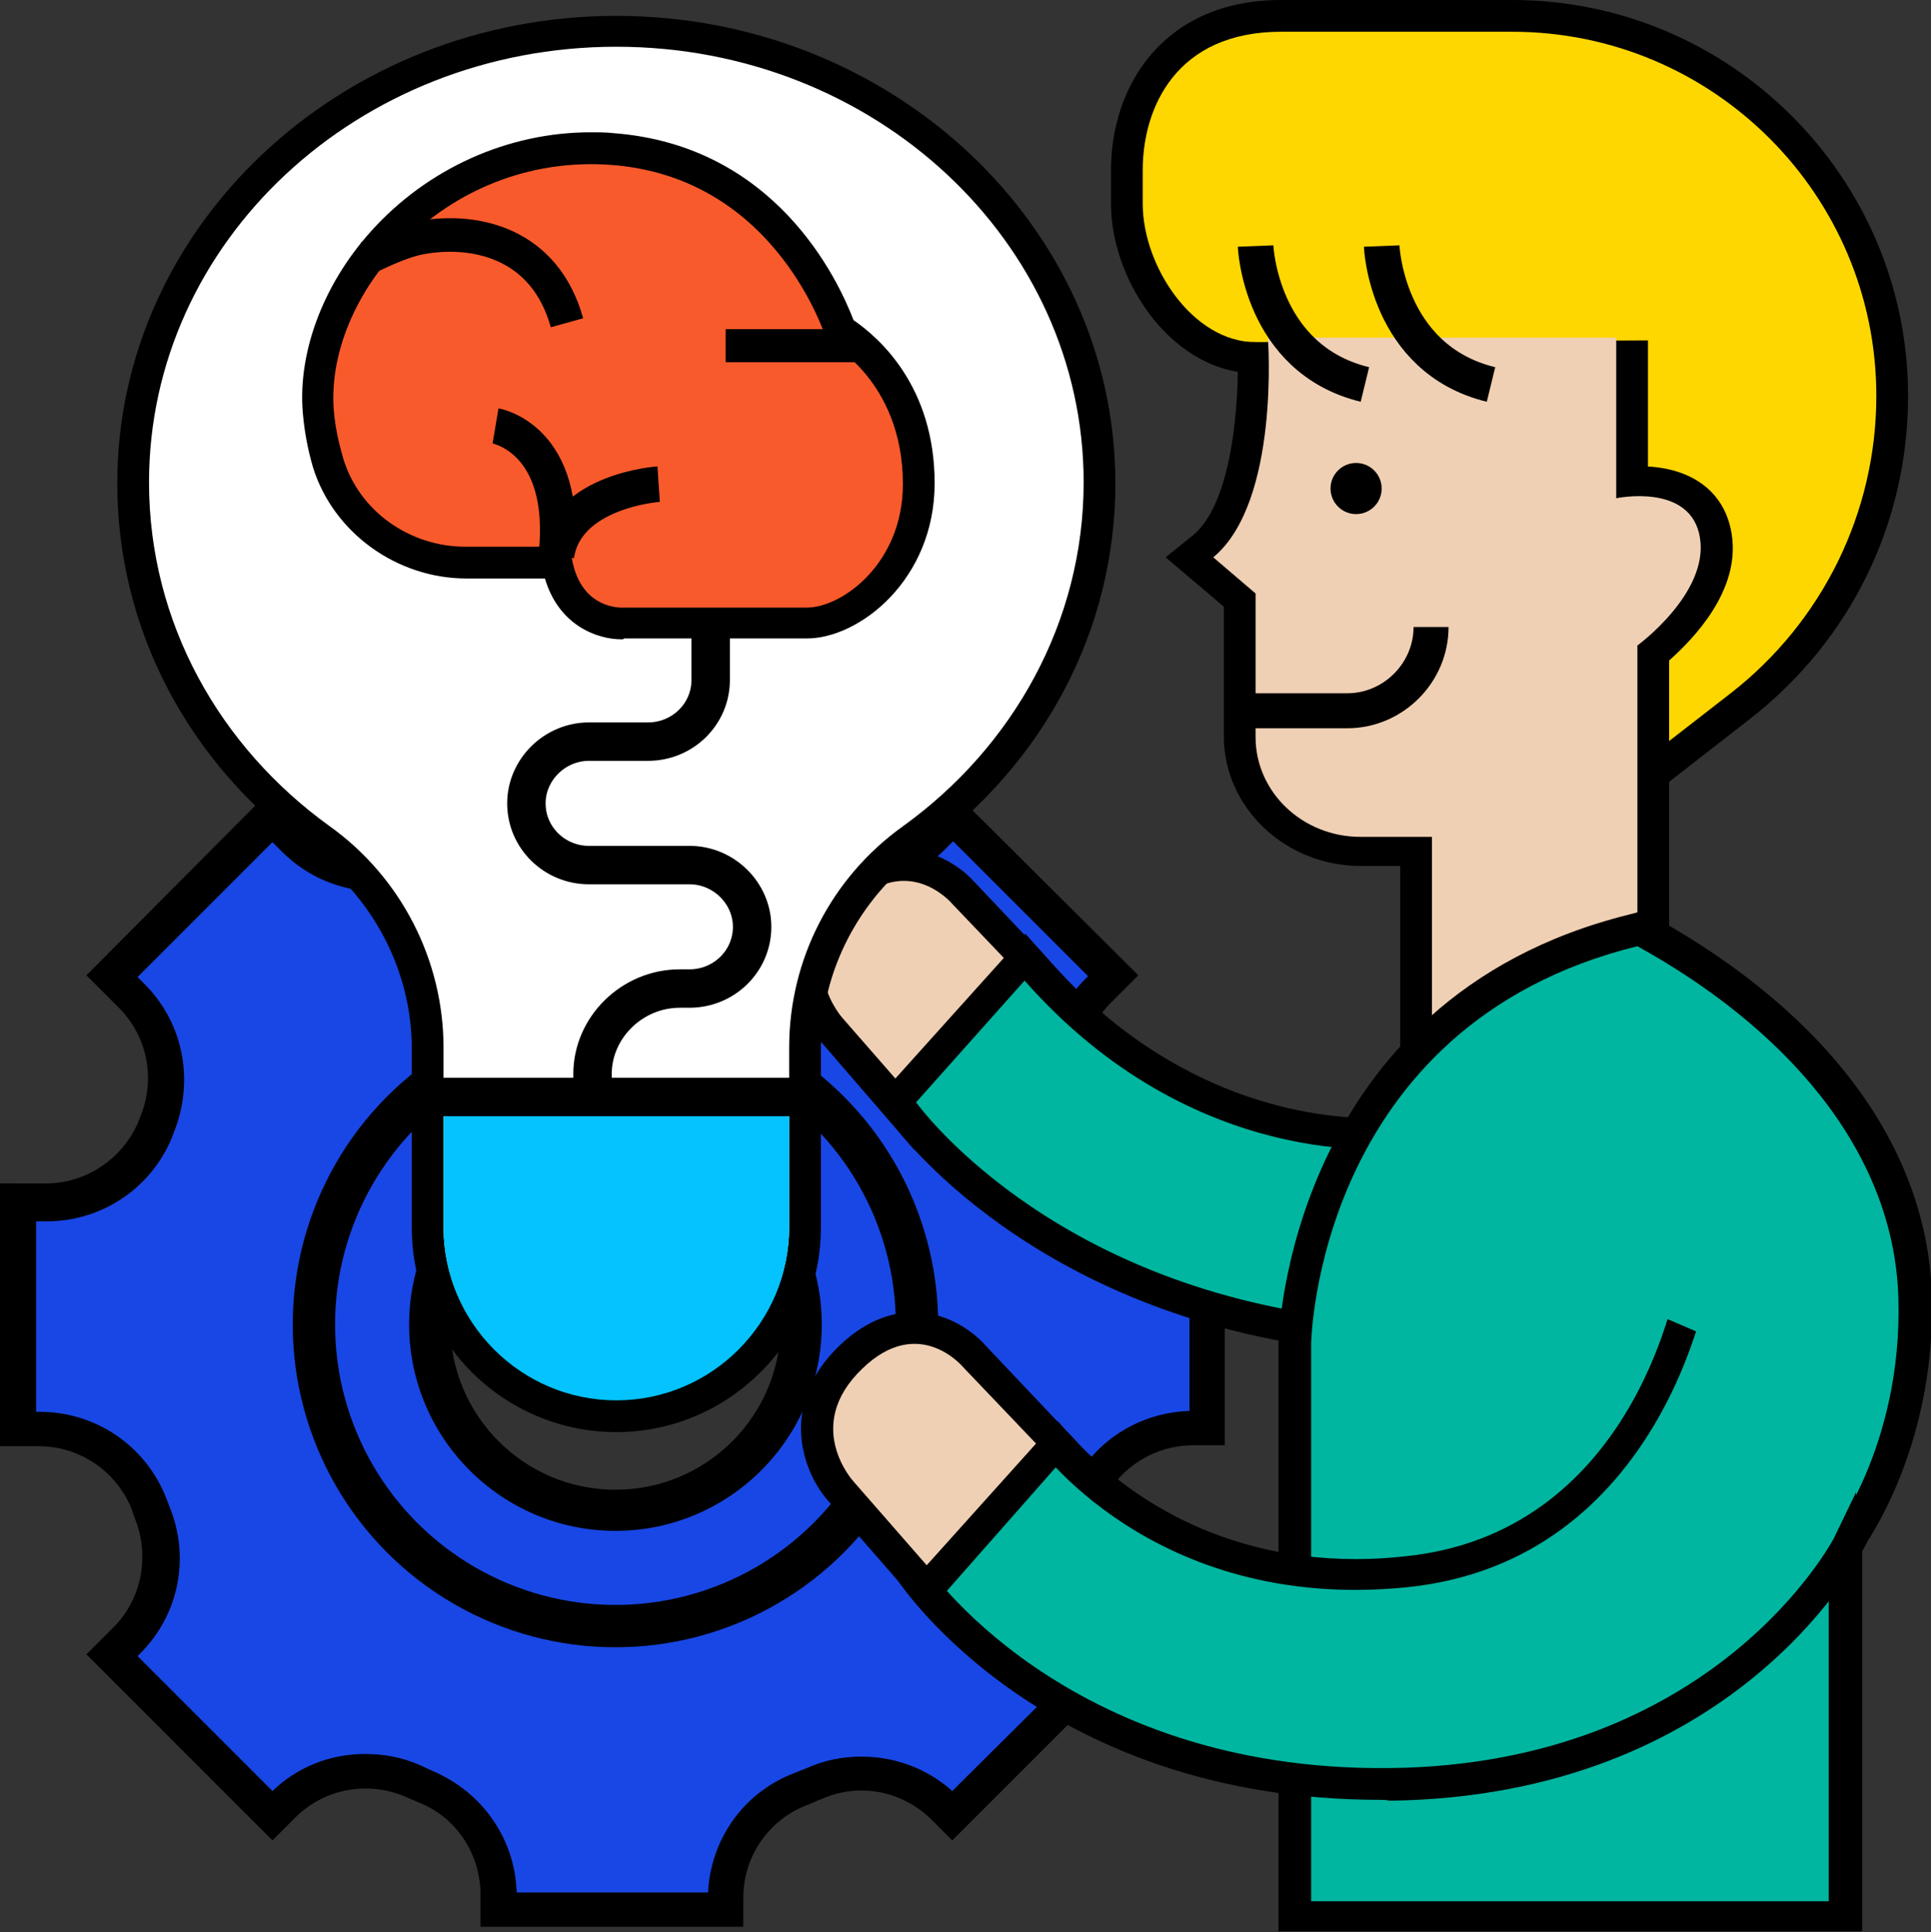 <?xml version="1.0" encoding="UTF-8"?> <!-- Generator: Adobe Illustrator 24.3.0, SVG Export Plug-In . SVG Version: 6.00 Build 0) --> <svg xmlns="http://www.w3.org/2000/svg" xmlns:xlink="http://www.w3.org/1999/xlink" id="Слой_1" x="0px" y="0px" viewBox="0 0 219 219.1" style="enable-background:new 0 0 219 219.1;" xml:space="preserve"><rect x="0" y="0" width="219" height="219.1" fill="#333333" stroke="none"/> <style type="text/css"> .st0{fill:#FED700;} .st1{fill:#1947E5;} .st2{fill:none;stroke:#000000;stroke-width:1.129;stroke-miterlimit:10;} .st3{fill:none;stroke:#000000;stroke-width:4.8;stroke-miterlimit:10;} .st4{fill:#F0D0B4;} .st5{fill:none;stroke:#000000;stroke-width:3.969;stroke-miterlimit:10;} .st6{fill:none;stroke:#000000;stroke-width:4.034;stroke-miterlimit:10;} .st7{fill:#00B6A0;} .st8{fill:#FFFFFF;} .st9{fill:#04C3FF;} .st10{fill:#F95A2C;} .st11{fill:none;stroke:#000000;stroke-width:3.809;stroke-miterlimit:10;} .st12{fill:none;stroke:#000000;stroke-width:3.749;stroke-miterlimit:10;} .st13{fill:none;stroke:#000000;stroke-width:4.358;stroke-miterlimit:10;} </style> <g> <path d="M140.6,42.2C132.2,41,126,31.4,126,23.1v-3.8c0-9.6,6-19.3,19.3-19.3h26.2c24.8,0,44.9,20.2,44.9,44.9 c0,14.4-6.5,27.7-17.9,36.6l-16.2,12.6L140.6,42.2z"></path> <path class="st0" d="M142.4,38.8L142.4,38.8c-7.1,0-12.8-8.6-12.8-15.7v-3.8c0-7.1,3.8-15.7,15.7-15.7h26.2 c22.8,0,41.3,18.5,41.3,41.3v0c0,13.2-6.1,25.6-16.5,33.7l-13.4,10.4L142.4,38.8z"></path> <g> <path d="M134.4,134.3c-4.6,0-8.7-2.8-10.4-7c-0.1-0.3-0.2-0.6-0.4-0.8c-1.9-4.3-1-9.3,2.3-12.7l3.2-3.2L108,89.6l-3.7,3.7 c-3.3,3.3-8.1,4.2-12.4,2.4c-0.1,0-0.2-0.1-0.3-0.1c-4.4-1.7-7.3-5.9-7.3-10.6v-5.3H54.5v5.6c0,4.6-2.7,8.7-7,10.4 c-0.1,0.1-0.3,0.1-0.4,0.2c-4.2,1.8-9.1,0.8-12.3-2.4l-4-4L9.8,110.6l3.7,3.7c3.3,3.3,4.2,8.3,2.3,12.6c0,0.1-0.1,0.2-0.1,0.3 c-1.8,4.2-5.9,7-10.5,7H0v29.8h4.4c4.7,0,8.9,2.9,10.6,7.3c0.1,0.3,0.2,0.6,0.3,0.9c1.7,4.2,0.8,9.1-2.4,12.3l-3.1,3.1l21.1,21.1 l2.6-2.6c3.3-3.3,8.3-4.2,12.6-2.3c0.5,0.2,0.9,0.4,1.4,0.6c4.3,1.7,7,5.9,7,10.5v3.6h29.8v-3.3c0-4.6,2.8-8.8,7.2-10.5 c0.6-0.2,1.1-0.5,1.7-0.7c4.3-1.9,9.2-0.9,12.5,2.4l2.3,2.3l21.1-21.1l-2.6-2.6c-3.3-3.3-4.2-8.1-2.4-12.4 c0.2-0.5,0.4-0.9,0.6-1.4c1.7-4.4,5.9-7.3,10.6-7.3h3.6v-29.8H134.4z M69.8,169.5c-10.7,0-19.3-8.6-19.3-19.3 c0-10.7,8.6-19.3,19.3-19.3s19.3,8.6,19.3,19.3C89.1,160.9,80.5,169.5,69.8,169.5z"></path> <path class="st1" d="M58.6,214.6c-0.2-6.1-3.9-11.4-9.6-13.8c-0.4-0.2-0.9-0.4-1.3-0.6c-2-0.9-4.1-1.3-6.3-1.3 c-4,0-7.7,1.5-10.5,4.2l-15.3-15.3l0.3-0.3c4.4-4.4,5.7-10.9,3.3-16.7c-0.1-0.3-0.2-0.5-0.3-0.8c-2.3-6-8-9.9-14.4-9.9H4.1v-21.6 h1.2c6.2,0,11.8-3.7,14.2-9.5l0.1-0.3c2.5-5.9,1.3-12.6-3.2-17.1l-0.8-0.8l15.3-15.3l1.1,1.1c2.9,2.9,6.8,4.5,10.9,4.5 c2,0,4-0.4,5.9-1.2l0.4-0.2c5.8-2.4,9.5-7.9,9.5-14.2v-1.5h21.6v1.2c0,6.3,3.9,12,9.8,14.3l0.3,0.1c1.9,0.8,3.9,1.2,5.9,1.2 c4.1,0,8-1.6,10.9-4.5l0.9-0.9l15.3,15.3l-0.3,0.3c-4.5,4.5-5.7,11.3-3.1,17.2c0.1,0.3,0.2,0.5,0.3,0.8c2.4,5.8,8,9.5,14.2,9.5 h0.4V160c-6.2,0.2-11.7,4-13.9,9.9c-0.2,0.4-0.3,0.9-0.5,1.3c-2.4,5.7-1.2,12.1,3,16.5L108,203.1c-2.8-2.5-6.4-3.9-10.3-3.9 c-2.1,0-4.2,0.4-6.2,1.3c-0.5,0.2-1,0.4-1.5,0.6c-5.7,2.2-9.4,7.5-9.7,13.5H58.6z M69.8,126.8c-12.9,0-23.4,10.5-23.4,23.4 c0,12.9,10.5,23.4,23.4,23.4s23.4-10.5,23.4-23.4C93.2,137.3,82.7,126.8,69.8,126.8z"></path> <circle class="st2" cx="69.8" cy="150.2" r="19.3"></circle> <circle class="st3" cx="69.8" cy="150.2" r="34.2"></circle> </g> <path d="M158.8,98.2h-4.5c-8.5,0-15.5-6.6-15.5-14.7V68.8l-6.6-5.6l3.1-2.5c5.1-4.2,5.3-18.2,5-21.9l46.6-0.2v14.3 c5.3,0.3,8.8,3.1,9.5,7.7c1,6.4-4.4,11.9-7.1,14.3v33.6l-30.5,13.6V98.2z"></path> <path class="st4" d="M143.8,38.3c0,0,1.4,18.6-6.2,24.9l4.8,4.1v16.3c0,6.2,5.3,11.3,11.9,11.3h8.1v21.7l23.3-10.4v-33 c0,0,8.1-5.9,7.1-12.2s-9.5-4.5-9.5-4.5V38.3C183.3,38.3,143.3,38.3,143.8,38.3z"></path> <path class="st5" d="M141.9,80.6h10.9c5.2,0,9.5-4.3,9.5-9.5v0"></path> <circle cx="153.8" cy="55.4" r="2.9"></circle> <path class="st6" d="M142.4,27.9c0,0,0.5,12.8,12.4,15.7"></path> <path class="st6" d="M156.7,27.9c0,0,0.5,12.8,12.4,15.7"></path> <path d="M92.9,117.9c-3.3-3.6-5.7-11.3,1.1-17.8c2.6-2.5,5.5-3.8,8.4-3.8c4.5,0,7.5,3,8.1,3.7l10.5,11.1l-17.3,19.3L92.9,117.9z"></path> <path class="st4" d="M116.3,111.2L103.9,125l-8.3-9.5c0,0-5.8-6.3,1-12.8c6.4-6.2,11.4-0.2,11.4-0.2L116.3,111.2z"></path> <path d="M152.2,153.1c-35.2-3.9-50.6-25.1-51.2-26l-1.7-2.3l17-18.9l2.7,3c14.2,16.2,30.4,17.9,36.7,17.9c1.4,0,2.3-0.1,2.3-0.1 l3.3-0.4l0.7,3.2c0.2,0.8,1.5,8.6-6.1,21.8l-1.2,2L152.2,153.1z"></path> <path class="st7" d="M158.3,130.2c0,0-22.8,2.9-42.1-19L103.9,125c0,0,14.7,20.7,48.7,24.5C159.7,137.1,158.3,130.2,158.3,130.2z"></path> <path d="M69.9,162.4c-12.8,0-23.2-10.4-23.2-23.2v-20.3c0-8.7-4.3-17-11.4-22.2c-14-10.1-22-25.4-22-41.9c0-29.2,25.4-53,56.6-53 s56.6,23.8,56.6,53c0,16.5-8,31.8-22,41.9c-7.1,5.2-11.4,13.5-11.4,22.2v20.3C93.1,151.9,82.7,162.4,69.9,162.4z"></path> <path class="st8" d="M122.9,54.7c0-27.3-23.7-49.4-53-49.4s-53,22.1-53,49.4c0,15.9,8,30,20.5,39c8.1,5.8,12.9,15.2,12.9,25.1v20.3 c0,10.8,8.8,19.6,19.6,19.6h0c10.8,0,19.6-8.8,19.6-19.6v-20.3c0-10,4.8-19.3,12.9-25.1C114.9,84.7,122.9,70.5,122.9,54.7z"></path> <path class="st9" d="M50.3,124.8v14.4c0,10.8,8.8,19.6,19.6,19.6h0c10.8,0,19.6-8.8,19.6-19.6v-14.4H50.3z"></path> <path d="M70.5,72.5c-2.7,0-7.1-1.5-8.7-6.9h-8.9c-7.9,0-15.1-5.2-17.4-12.6c-0.5-1.7-0.9-3.6-1.1-5.6c-0.8-7,2.1-15,7.7-21.2 c6.4-7.1,15.5-11.2,24.9-11.2c0.9,0,1.7,0,2.6,0.1c18.3,1.4,25.4,16.5,27.2,21.2c2.9,2,9.2,7.5,9.2,18.5c0,10.9-8.5,17.6-14.5,17.6 H70.8C70.7,72.5,70.6,72.5,70.5,72.5z"></path> <path class="st10" d="M64.7,62H52.8c-6.3,0-12.1-4-13.9-10.1c-0.4-1.4-0.8-3-1-4.9c-1.4-13.3,12.4-29.7,31.4-28.3s24.5,20,24.5,20 s8.6,4.3,8.6,16.2c0,9-6.9,14-10.9,14c-10.2,0-20.7,0-20.7,0S65.2,69.4,64.7,62z"></path> <path class="st11" d="M41.8,29.2c0,0,3.6-1.9,6.2-2.3c6-1,13.8,0.7,16.3,9.7"></path> <line class="st12" x1="82.3" y1="39.2" x2="97.5" y2="39.2"></line> <path class="st6" d="M74.7,54.9c0,0-10.5,0.7-11.6,8.1c1.4-13.3-6.9-14.7-6.9-14.7"></path> <path class="st13" d="M80.6,69.4v7.7c0,3.9-3.2,7-7.1,7h-6.7c-3.9,0-7.1,3.2-7.1,7v0c0,3.9,3.2,7,7.1,7h11.4c3.9,0,7.1,3.2,7.1,7v0 c0,3.9-3.2,7-7.1,7h-1.1c-5.4,0-9.9,4.4-9.9,9.7v2.3"></path> <line class="st13" x1="48.9" y1="124.4" x2="90.9" y2="124.4"></line> <path d="M145,219.1v-66.8c0-0.4,1-39,39.8-48.6l1.5-0.4l1.3,0.7c19.8,11,31,26.2,31.5,42.9c0.4,15.2-5.7,25.6-7.9,28.8v43.3H145z"></path> <path class="st7" d="M207.4,174.7v40.9h-58.7v-63.2c0,0,0.5-36.1,37-45.1c16.3,9,29.1,22.8,29.6,39.9 C215.8,164.2,207.4,174.7,207.4,174.7z"></path> <path d="M156.5,204.1c-37.8,0-54-23.9-54.7-24.9l-1.5-2.3l16.6-18.1l3.3,2.6c0.1,0.2,0.8,0.9,2.2,2.4c4.2,4.4,14.4,13,31.4,13 c1.8,0,3.6-0.1,5.4-0.3c25.8-2.5,30.8-30.1,31-31.2l0.3-2l1.9-0.7l11.5-4.3l7.8,36.7l-0.6,1.1c-0.6,1.1-14.7,27.6-53.5,28.1 C157.2,204.1,156.9,204.1,156.5,204.1z"></path> <path class="st7" d="M208,174.4c0,0-13.3,25.7-50.4,26.1s-52.8-23.3-52.8-23.3l12.4-13.8c0,0,13.3,19.5,42.3,16.6 s34.2-34.2,34.2-34.2l7.6-2.9L208,174.4z"></path> <path d="M94.1,170.4c-3.3-3.6-5.7-11.3,1.1-17.8c2.6-2.5,5.5-3.8,8.4-3.8c4.5,0,7.5,3,8.1,3.7l10.5,11.1L105.1,183L94.1,170.4z"></path> <path class="st4" d="M117.5,163.7l-12.4,13.8l-8.3-9.5c0,0-5.8-6.3,1-12.8c6.4-6.2,11.4-0.2,11.4-0.2L117.5,163.7z"></path> <polygon class="st7" points="183.8,147.3 193.8,151.6 202.7,173 208,174.4 210.8,168.6 211.3,142.7 198.4,129.8 "></polygon> </g> </svg> 